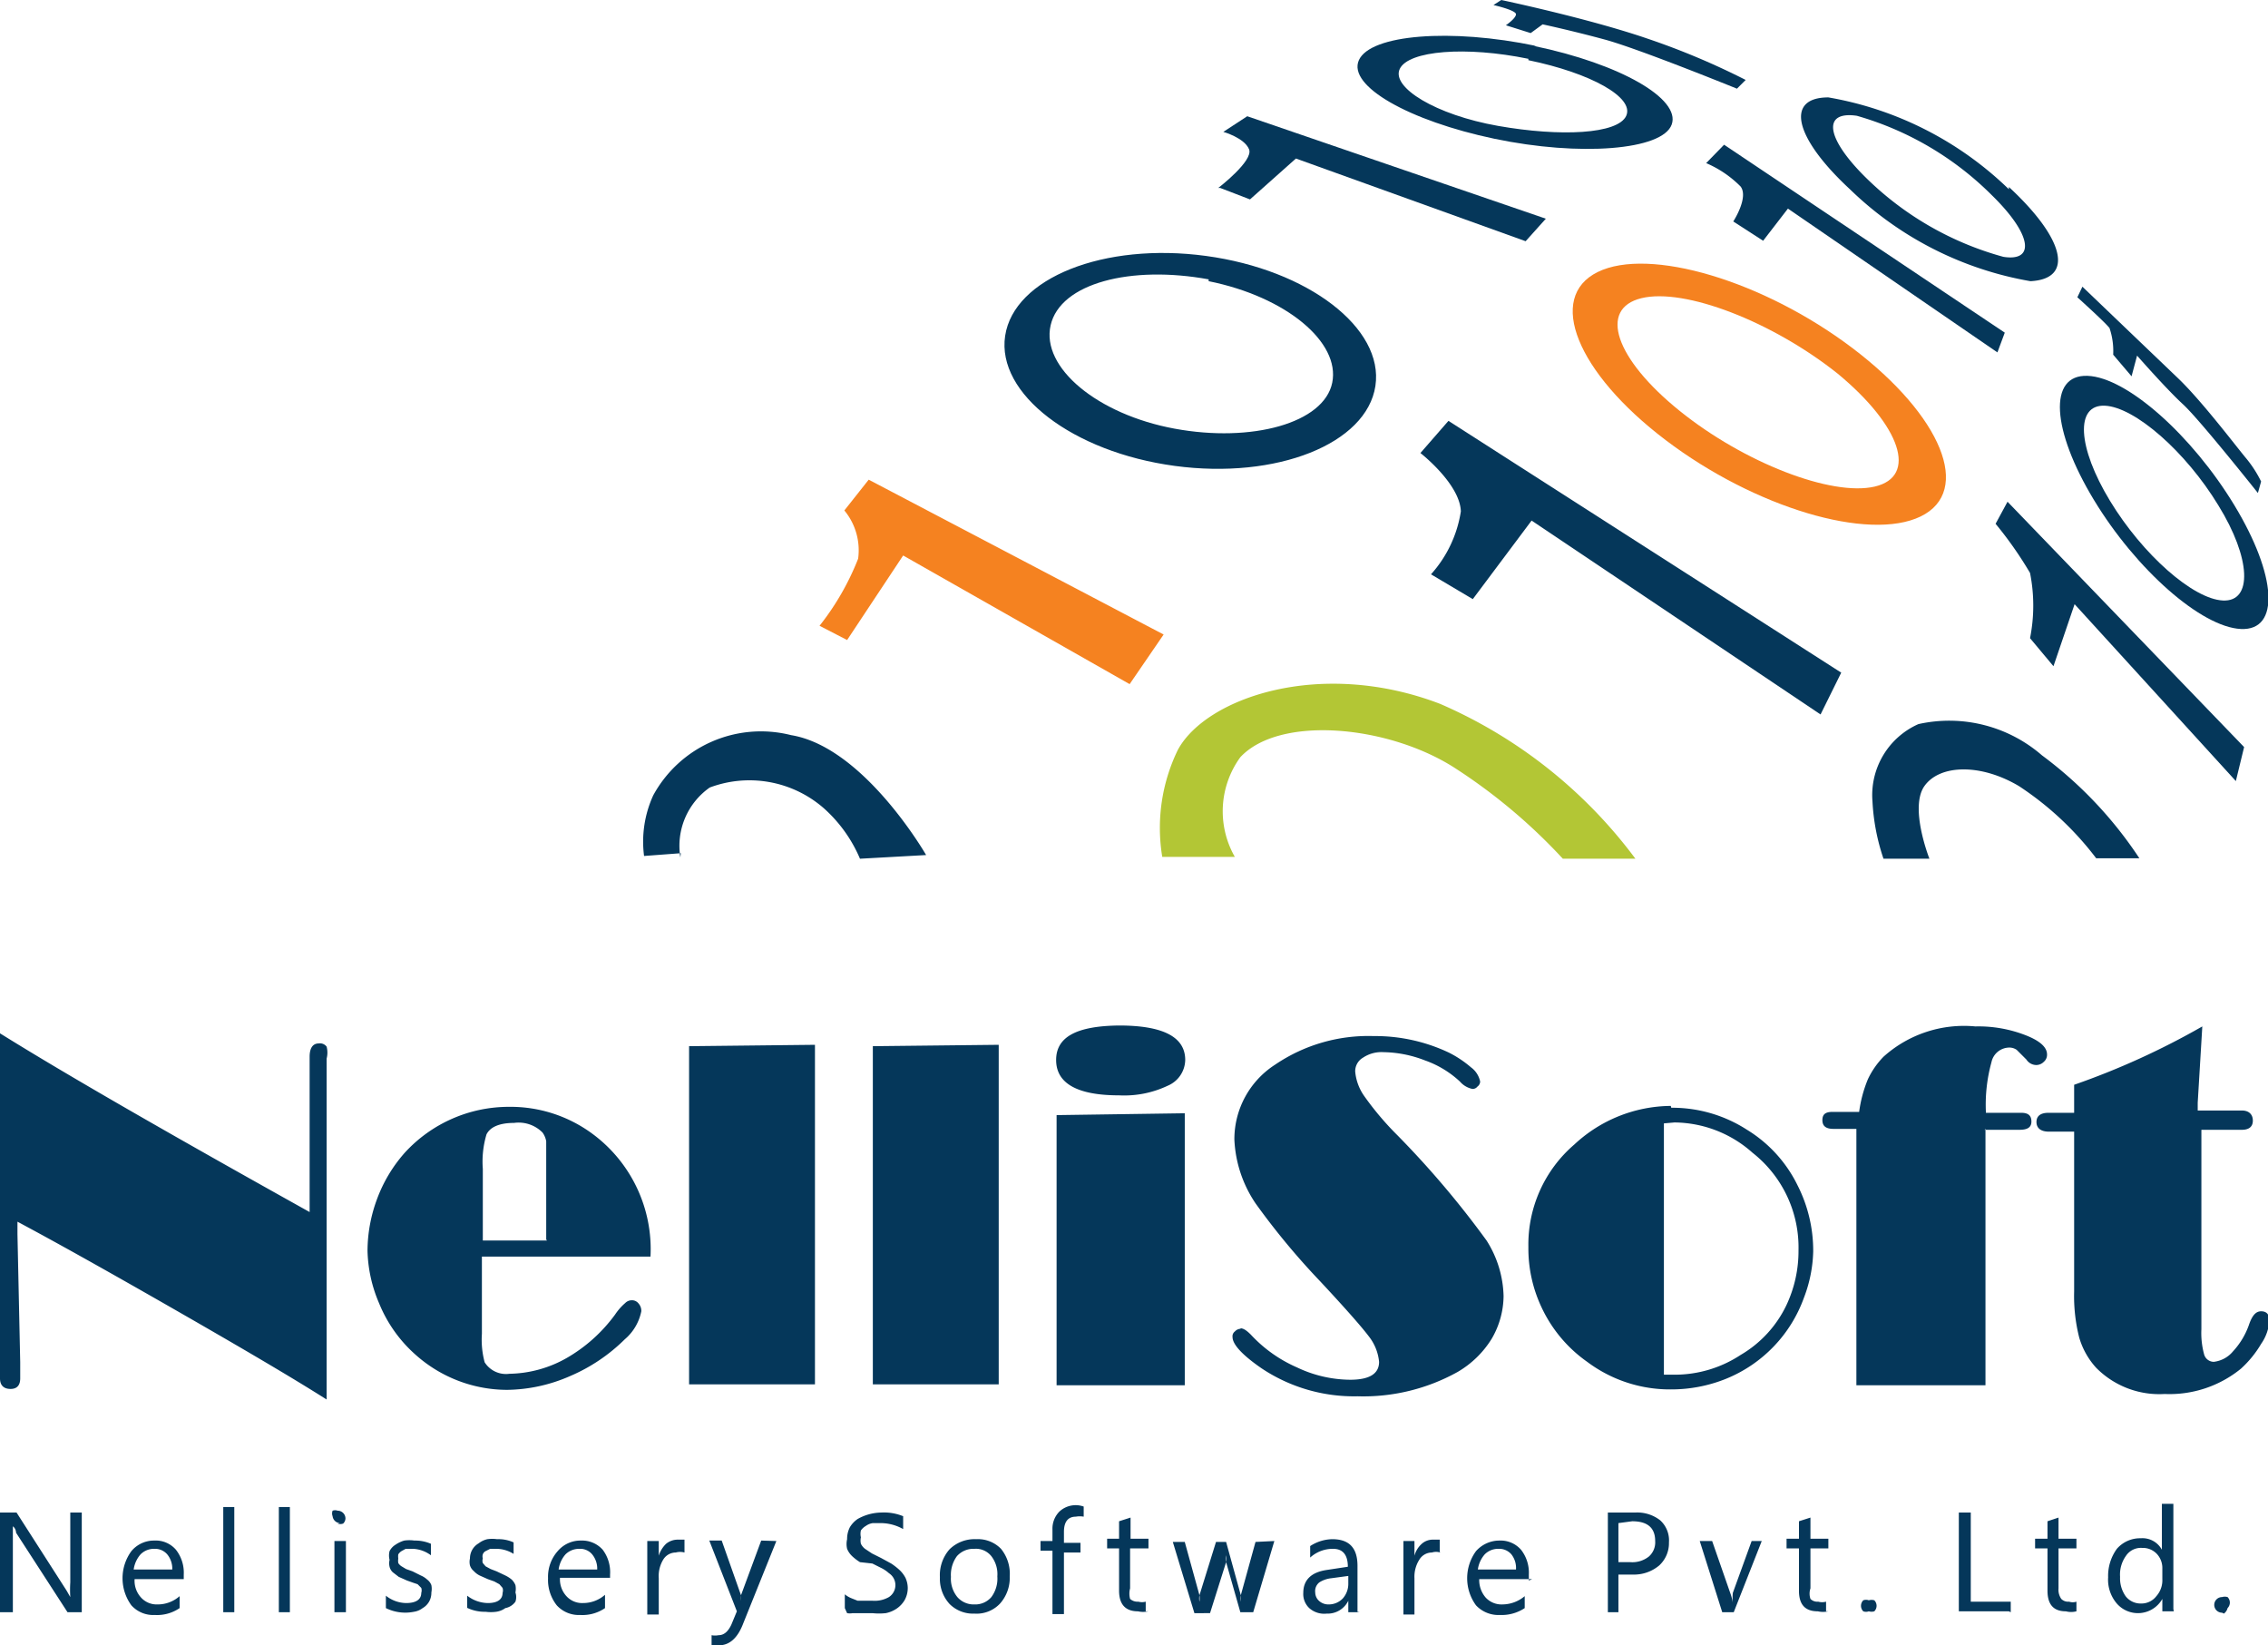 <svg xmlns="http://www.w3.org/2000/svg" viewBox="0 0 49.37 35.81"><defs><style>.cls-1{fill:#05375a;}.cls-1,.cls-2,.cls-3{fill-rule:evenodd;}.cls-2{fill:#b3c635;}.cls-3{fill:#f58220;}</style></defs><g id="Layer_2" data-name="Layer 2"><g id="Layer_1-2" data-name="Layer 1"><path class="cls-1" d="M6.74,26.36v-.9l0-1.43V23c0-.19.07-.29.2-.29a.18.18,0,0,1,.17.07.51.51,0,0,1,0,.26v.45l0,1.82V28.7l0,1.76c-.74-.47-1.83-1.11-3.26-1.93S1.26,27.06.38,26.59v.27l.06,2.79V30c0,.15-.07.23-.21.23S0,30.16,0,30V29l0-2.77,0-3.74c1.46.91,3.71,2.2,6.74,3.89Zm3.75,1v1.67a1.9,1.9,0,0,0,.06.62.55.55,0,0,0,.54.25,2.6,2.6,0,0,0,1.24-.34,3.41,3.41,0,0,0,1.06-.95,1.23,1.23,0,0,1,.22-.25.2.2,0,0,1,.14-.06.18.18,0,0,1,.15.07.24.24,0,0,1,.06.17,1.08,1.08,0,0,1-.36.61,3.82,3.82,0,0,1-1.19.8,3.5,3.5,0,0,1-1.37.3,3,3,0,0,1-2-.77,3,3,0,0,1-.79-1.12A3.06,3.06,0,0,1,8,27.22a3.27,3.27,0,0,1,.21-1.13,3.17,3.17,0,0,1,.6-1,3.07,3.07,0,0,1,2.27-1,3,3,0,0,1,1.82.59,3.12,3.12,0,0,1,1.26,2.67H10.49Zm1.4-.38V25.44c0-.33,0-.53,0-.6a.46.46,0,0,0-.08-.19.73.73,0,0,0-.62-.21c-.32,0-.52.09-.6.25a2.07,2.07,0,0,0-.08.75V27l.67,0,.73,0Zm5.85-4.24v4.5l0,2.68v.21H15V22.77Zm4,0v4.5l0,2.68v.21H19v-.25L19,29V27.49l0-2V22.77Zm2.62-.42q1.44,0,1.44.75a.62.62,0,0,1-.38.56,2.21,2.21,0,0,1-1.06.21c-.91,0-1.37-.26-1.37-.77s.46-.74,1.37-.75Zm1.43,1.91v.15l0,.85,0,1.31v2l0,1.12v.49H23l0-2,0-1.76,0-.92,0-1v-.2ZM27,28.91c.07,0,.14.05.23.14a3,3,0,0,0,1,.71,2.73,2.73,0,0,0,1.16.27q.63,0,.63-.39a1.06,1.06,0,0,0-.22-.55c-.15-.2-.5-.6-1.06-1.2a15.81,15.81,0,0,1-1.41-1.7,2.69,2.69,0,0,1-.46-1.39,1.93,1.93,0,0,1,.89-1.63,3.61,3.61,0,0,1,2.14-.62,3.75,3.75,0,0,1,1.64.36,2.36,2.36,0,0,1,.48.32.51.51,0,0,1,.2.31.14.14,0,0,1-.06.11.13.13,0,0,1-.11.05.49.49,0,0,1-.27-.16,2.17,2.17,0,0,0-.76-.46,2.58,2.58,0,0,0-.91-.18.72.72,0,0,0-.44.12.34.34,0,0,0-.17.3,1.09,1.09,0,0,0,.2.54,6.5,6.5,0,0,0,.72.85A20.16,20.16,0,0,1,32.36,27a2.35,2.35,0,0,1,.37,1.21,1.87,1.87,0,0,1-.26.93,2.13,2.13,0,0,1-.74.72,4.22,4.22,0,0,1-2.18.53,3.62,3.62,0,0,1-2.09-.61c-.42-.29-.63-.52-.63-.68a.13.13,0,0,1,.05-.12.18.18,0,0,1,.13-.06Zm9.38-4.8a3,3,0,0,1,1.65.48,2.92,2.92,0,0,1,1.1,1.21,3.14,3.14,0,0,1,.34,1.44,3,3,0,0,1-.2,1,3,3,0,0,1-1.7,1.77,3.18,3.18,0,0,1-1.18.23,3,3,0,0,1-1.84-.6,3,3,0,0,1-1-1.2,3,3,0,0,1-.28-1.3,2.87,2.87,0,0,1,1-2.23,3.11,3.11,0,0,1,2.1-.84Zm-.16.34v5.47h.23a2.61,2.61,0,0,0,1.44-.43,2.5,2.5,0,0,0,1-1.09,2.76,2.76,0,0,0,.26-1.19,2.62,2.62,0,0,0-1-2.12,2.58,2.58,0,0,0-1.7-.66Zm7,.12v1.62l0,2,0,1.74v.22H40.41V30l0-.88V27.2l0-2.48v-.15h-.5c-.16,0-.24-.06-.24-.19s.07-.18.22-.18h.58a2.85,2.85,0,0,1,.19-.71A1.8,1.8,0,0,1,41,23,2.62,2.62,0,0,1,43,22.34a2.83,2.83,0,0,1,1.09.19c.31.12.47.26.47.42a.2.2,0,0,1-.07.16.23.23,0,0,1-.17.07.26.26,0,0,1-.21-.12l-.21-.21a.28.28,0,0,0-.16-.05.4.4,0,0,0-.39.32,3.48,3.48,0,0,0-.12,1.1H44c.15,0,.22.06.22.19s-.09.18-.26.18H43.2Zm4.72-2.23a16.58,16.58,0,0,1-2.79,1.27v.61l-.4,0h-.16c-.17,0-.26.07-.26.2s.09.21.27.21h.55v3.48a3.68,3.68,0,0,0,.11,1,1.67,1.67,0,0,0,.37.66,1.93,1.93,0,0,0,1.49.57,2.46,2.46,0,0,0,1.66-.55,2.31,2.31,0,0,0,.44-.54,1,1,0,0,0,.18-.51c0-.13-.06-.2-.18-.2s-.2.1-.27.31a1.65,1.65,0,0,1-.34.56.64.64,0,0,1-.42.23.22.22,0,0,1-.21-.16,1.76,1.76,0,0,1-.06-.55l0-1.13V24.59H48l.61,0h.19c.16,0,.24-.07.24-.2s-.08-.22-.24-.22h-.11c-.25,0-.54,0-.85,0v-.17Z"/><path class="cls-1" d="M1.78,35.09H1.47L.35,33.36s0-.09-.07-.14h0c0,.05,0,.15,0,.3v1.57H0V32.92H.36l1.09,1.7.08.14h0a2.55,2.55,0,0,1,0-.32V32.92h.25v2.17ZM4,34.37H2.93a.54.54,0,0,0,.14.4.46.46,0,0,0,.36.15.72.72,0,0,0,.48-.18V35a.87.87,0,0,1-.54.15.64.64,0,0,1-.51-.21,1,1,0,0,1,0-1.18.64.64,0,0,1,.5-.23.58.58,0,0,1,.47.2.81.81,0,0,1,.17.54v.13Zm-.25-.21a.49.49,0,0,0-.11-.33.35.35,0,0,0-.28-.12.41.41,0,0,0-.3.12.63.63,0,0,0-.15.33Zm1.33.93H4.86V32.8H5.1v2.29Zm1.21,0H6.07V32.8h.24v2.29ZM7.4,33.15A.17.17,0,0,1,7.24,33a.17.17,0,0,1,0-.12.16.16,0,0,1,.11,0,.17.17,0,0,1,.17.17.16.16,0,0,1-.05.11.17.17,0,0,1-.12,0Zm.13,1.94H7.28V33.54h.25v1.55ZM8.4,35v-.27a.72.72,0,0,0,.44.16c.22,0,.33-.08.33-.22a.18.18,0,0,0,0-.11l-.08-.08L9,34.45l-.14-.05-.18-.08-.13-.1a.24.24,0,0,1-.07-.12.33.33,0,0,1,0-.15.38.38,0,0,1,0-.19.35.35,0,0,1,.13-.14.66.66,0,0,1,.19-.09.78.78,0,0,1,.22,0,.86.86,0,0,1,.36.07v.25A.71.71,0,0,0,9,33.71H8.83l-.09.05a.23.23,0,0,0-.07.07.29.29,0,0,0,0,.09.3.3,0,0,0,0,.1.23.23,0,0,0,.07.07l.1.06.14.05.18.09a.48.48,0,0,1,.14.09.27.27,0,0,1,.09.12.41.41,0,0,1,0,.16.39.39,0,0,1-.05.2.38.38,0,0,1-.14.14.41.41,0,0,1-.19.08A.95.95,0,0,1,8.4,35Zm1.77,0v-.27a.75.75,0,0,0,.45.16c.21,0,.32-.08.32-.22a.18.18,0,0,0,0-.11l-.07-.08-.11-.06-.14-.05-.18-.08a.45.45,0,0,1-.13-.1.25.25,0,0,1-.08-.12.33.33,0,0,1,0-.15.38.38,0,0,1,.05-.19.38.38,0,0,1,.14-.14.48.48,0,0,1,.19-.09.76.76,0,0,1,.21,0,.8.8,0,0,1,.36.07v.25a.71.71,0,0,0-.39-.11h-.12l-.1.05a.13.13,0,0,0-.06.07.15.15,0,0,0,0,.09.16.16,0,0,0,0,.1s0,0,.06.07l.11.06.13.05.19.09a.67.67,0,0,1,.14.09.36.36,0,0,1,.08.12.41.41,0,0,1,0,.16.31.31,0,0,1,0,.2A.35.35,0,0,1,11,35a.44.44,0,0,1-.2.08.85.85,0,0,1-.23,0,.88.88,0,0,1-.41-.09Zm3.11-.66H12.19a.54.54,0,0,0,.14.4.46.46,0,0,0,.36.15.72.72,0,0,0,.48-.18V35a.87.87,0,0,1-.54.15.65.65,0,0,1-.51-.21.89.89,0,0,1-.19-.59.84.84,0,0,1,.21-.59.65.65,0,0,1,.51-.23.6.6,0,0,1,.47.2.81.81,0,0,1,.16.54v.13ZM13,34.16a.49.49,0,0,0-.11-.33.34.34,0,0,0-.28-.12.42.42,0,0,0-.3.12.63.63,0,0,0-.15.33Zm1.9-.37a.36.36,0,0,0-.19,0,.32.32,0,0,0-.27.15.69.69,0,0,0-.1.41v.79h-.25V33.54h.25v.32h0a.61.61,0,0,1,.16-.26.4.4,0,0,1,.25-.09l.15,0v.26Zm2-.25-.72,1.79c-.12.32-.3.48-.53.48a.39.39,0,0,1-.16,0v-.22a.4.4,0,0,0,.15,0c.12,0,.21-.08.28-.23l.12-.29-.6-1.54h.27l.42,1.19a.9.9,0,0,0,0,.12h0a.35.35,0,0,1,0-.12l.44-1.19ZM18.39,35v-.3a.57.57,0,0,0,.13.08l.15.06.16,0H19a.62.62,0,0,0,.35-.08.31.31,0,0,0,0-.52.74.74,0,0,0-.16-.11l-.2-.1L18.72,34a1.09,1.09,0,0,1-.17-.13.46.46,0,0,1-.11-.16.46.46,0,0,1,0-.21.55.55,0,0,1,.06-.26.58.58,0,0,1,.17-.18,1.08,1.08,0,0,1,.52-.14,1.1,1.1,0,0,1,.47.08v.28a1,1,0,0,0-.5-.13l-.16,0a.34.34,0,0,0-.15.06.35.35,0,0,0-.11.1.33.33,0,0,0,0,.15.32.32,0,0,0,0,.14.31.31,0,0,0,.09.11l.15.1.2.1.22.12a1.41,1.41,0,0,1,.18.14.64.64,0,0,1,.13.17.54.54,0,0,1,.05.22.54.54,0,0,1-.07.27.58.58,0,0,1-.17.18.64.64,0,0,1-.24.1,1.36,1.36,0,0,1-.29,0h-.13l-.16,0-.14,0a.33.33,0,0,1-.12,0Zm2.82.12a.72.72,0,0,1-.54-.21.81.81,0,0,1-.21-.58.85.85,0,0,1,.21-.61.78.78,0,0,1,.58-.22.7.7,0,0,1,.54.21.86.86,0,0,1,.19.6.84.84,0,0,1-.21.59.7.7,0,0,1-.56.22Zm0-1.41a.48.48,0,0,0-.38.16.69.69,0,0,0-.13.45.63.63,0,0,0,.14.44.47.47,0,0,0,.37.16.46.46,0,0,0,.37-.16.67.67,0,0,0,.13-.45.64.64,0,0,0-.13-.44.43.43,0,0,0-.37-.16Zm2.38-.7a.47.47,0,0,0-.17,0c-.17,0-.26.11-.26.33v.24h.36v.21h-.36v1.34h-.25V33.75h-.26v-.21h.26v-.25a.53.53,0,0,1,.15-.39.52.52,0,0,1,.53-.11V33ZM25,35.07a.52.52,0,0,1-.23,0c-.27,0-.41-.15-.41-.45v-.92h-.26v-.21h.26v-.38l.25-.08v.46H25v.21H24.6v.87a.44.44,0,0,0,0,.23.24.24,0,0,0,.18.06.3.3,0,0,0,.16,0v.21Zm2.74-1.53-.46,1.55H27L26.69,34a.61.61,0,0,1,0-.15h0a.49.49,0,0,1,0,.15l-.35,1.11H26l-.47-1.55h.26l.32,1.16a.52.52,0,0,1,0,.14h0a.39.39,0,0,1,0-.14l.36-1.16h.22l.32,1.16a.59.59,0,0,1,0,.14h0a.93.93,0,0,1,0-.14l.32-1.16Zm1.86,1.55h-.25v-.25h0a.5.5,0,0,1-.47.28A.49.49,0,0,1,28.5,35a.42.42,0,0,1-.13-.33c0-.28.17-.45.51-.5l.46-.07c0-.26-.11-.39-.32-.39a.73.73,0,0,0-.5.19v-.25A.91.91,0,0,1,29,33.5c.37,0,.55.19.55.58v1Zm-.25-.79-.37.05a.6.6,0,0,0-.26.09.24.24,0,0,0-.09.22.25.25,0,0,0,.08.18.3.3,0,0,0,.21.08.42.42,0,0,0,.31-.13.48.48,0,0,0,.12-.33V34.3Zm2-.51a.3.3,0,0,0-.18,0,.32.32,0,0,0-.27.15.69.69,0,0,0-.11.41v.79h-.24V33.54h.24v.32h0a.53.53,0,0,1,.16-.26.36.36,0,0,1,.24-.09l.15,0v.26Zm2,.58H32.2a.58.58,0,0,0,.14.4.47.47,0,0,0,.37.15.76.76,0,0,0,.48-.18V35a.91.91,0,0,1-.54.15.67.67,0,0,1-.52-.21,1,1,0,0,1,0-1.18.68.68,0,0,1,.51-.23.59.59,0,0,1,.47.2.81.81,0,0,1,.17.54v.13ZM33,34.16a.48.48,0,0,0-.1-.33.35.35,0,0,0-.28-.12.41.41,0,0,0-.3.12.63.63,0,0,0-.15.33Zm2.23.11v.82H35V32.92h.6a.81.81,0,0,1,.54.17.59.59,0,0,1,.19.48.66.66,0,0,1-.21.5.85.85,0,0,1-.58.2Zm0-1.12V34h.26a.58.58,0,0,0,.4-.12.41.41,0,0,0,.14-.34c0-.29-.17-.43-.5-.43Zm3.12.39-.61,1.55h-.25L37,33.54h.27l.39,1.12a1.23,1.23,0,0,1,.06.22h0a1.08,1.08,0,0,1,0-.21l.41-1.13Zm1.45,1.53a.52.52,0,0,1-.23,0c-.28,0-.41-.15-.41-.45v-.92h-.27v-.21h.27v-.38l.25-.08v.46h.39v.21h-.39v.87a.36.36,0,0,0,0,.23.21.21,0,0,0,.17.06.31.31,0,0,0,.17,0v.21Zm.88,0a.17.17,0,0,1-.12,0,.17.17,0,0,1,0-.24.17.17,0,0,1,.12,0,.21.21,0,0,1,.12,0,.17.17,0,0,1,0,.24.21.21,0,0,1-.12,0Zm3.05,0H42.64V32.92h.26v1.94h.87v.23Zm1.47,0a.46.46,0,0,1-.23,0c-.27,0-.4-.15-.4-.45v-.92h-.27v-.21h.27v-.38l.24-.08v.46h.39v.21h-.39v.87a.35.35,0,0,0,.06.23.21.21,0,0,0,.17.06.25.25,0,0,0,.16,0v.21Zm2.12,0h-.25v-.27h0a.61.61,0,0,1-1,.09.8.8,0,0,1-.18-.56,1,1,0,0,1,.19-.62.67.67,0,0,1,.52-.23.48.48,0,0,1,.46.25h0v-1h.25v2.29Zm-.25-.7v-.23a.45.45,0,0,0-.12-.32.42.42,0,0,0-.32-.13.39.39,0,0,0-.35.17.7.7,0,0,0-.13.46.68.68,0,0,0,.12.42.41.41,0,0,0,.33.16.41.41,0,0,0,.34-.16.52.52,0,0,0,.13-.37Zm1.3.73a.17.17,0,0,1,0-.34.21.21,0,0,1,.12,0,.17.17,0,0,1,0,.24A.21.21,0,0,1,48.41,35.12Z"/><path class="cls-1" d="M14.81,18.66a1.55,1.55,0,0,1,.64-1.52,2.46,2.46,0,0,1,2.47.44,3.08,3.08,0,0,1,.8,1.11l1.44-.08S18.81,16.26,17.22,16a2.67,2.67,0,0,0-3,1.31,2.42,2.42,0,0,0-.2,1.32l.8-.06Z"/><path class="cls-2" d="M25.3,18.65h1.58A2,2,0,0,1,27,16.48c.85-.91,3.18-.7,4.63.21a12.2,12.2,0,0,1,2.39,2l1.58,0a10.49,10.49,0,0,0-4.25-3.37c-2.61-1-5.1-.13-5.71,1A3.88,3.88,0,0,0,25.3,18.65Z"/><path class="cls-1" d="M45.63,18.68h.94a8.85,8.85,0,0,0-2.12-2.24,3.08,3.08,0,0,0-2.69-.68,1.69,1.69,0,0,0-1,1.68A4.58,4.58,0,0,0,41,18.69h1s-.44-1.11-.11-1.58,1.22-.5,2.06,0A6.77,6.77,0,0,1,45.63,18.68Z"/><path class="cls-3" d="M17.84,13.62l.6.31,1.22-1.84,4.93,2.8.74-1.08-6.42-3.37-.53.67a1.36,1.36,0,0,1,.3,1.05A5.73,5.73,0,0,1,17.84,13.62Z"/><path class="cls-1" d="M31.15,12.5l.91.54,1.28-1.71,6.29,4.22.45-.91L31.53,9.16l-.61.7s.86.67.88,1.27A2.65,2.65,0,0,1,31.15,12.5Z"/><path class="cls-1" d="M26.56,4.09l.65.25,1-.89,5,1.8.44-.49-6.5-2.23-.52.34s.46.13.56.38-.67.84-.67.84Z"/><path class="cls-1" d="M48.67,17l.18-.74L43.7,10.92l-.26.48a8.3,8.3,0,0,1,.75,1.07,3.63,3.63,0,0,1,0,1.42l.51.61.46-1.35Z"/><path class="cls-1" d="M37.73,4.82l.65.42.54-.7,4.56,3.13.16-.43L37.53,3.15l-.39.4a2.36,2.36,0,0,1,.75.51C38.07,4.3,37.73,4.82,37.73,4.82Z"/><path class="cls-1" d="M45.33,6.24l2.09,2c.52.5,1.26,1.48,1.47,1.73a2.56,2.56,0,0,1,.33.51l-.07.25S47.88,9.13,47.52,8.8s-1-1.06-1-1.06l-.12.45L46,7.72a1.56,1.56,0,0,0-.08-.58c-.1-.13-.7-.67-.7-.67Z"/><path class="cls-1" d="M32.68,0s1.9.4,3.18.84a16.07,16.07,0,0,1,2.14.9l-.19.19S35.67,1.06,34.93.86,33.58.53,33.58.53l-.26.19L32.78.55S33,.4,33,.31s-.49-.2-.49-.2Z"/><path class="cls-1" d="M26.31,6.12C28,6.46,29.18,7.45,29,8.33s-1.75,1.31-3.43,1S22.66,8,22.87,7.08s1.75-1.31,3.44-1Zm-.06-.55c-2.22-.3-4.18.48-4.37,1.74s1.47,2.53,3.69,2.83,4.18-.48,4.37-1.74S28.47,5.87,26.25,5.57Z"/><path class="cls-3" d="M40.33,7.58c1.94,1.47,2.61,3.11,1.48,3.66s-3.61-.19-5.55-1.66-2.6-3.11-1.48-3.66,3.61.19,5.55,1.66ZM40,8.13C38.58,7,36.67,6.26,35.73,6.49s-.57,1.32.83,2.45,3.31,1.87,4.25,1.65S41.38,9.27,40,8.13Z"/><path class="cls-1" d="M33.39,1c1.88.39,3.2,1.15,3,1.71s-2,.7-3.86.31-3.2-1.15-2.95-1.71,2-.7,3.86-.31Zm-.12.28c-1.36-.28-2.61-.18-2.8.22s.78,1,2.14,1.24,2.61.18,2.79-.22S34.63,1.59,33.27,1.31Z"/><path class="cls-1" d="M48.64,11c.92,1.52,1,2.73.14,2.69s-2.28-1.29-3.2-2.81-1-2.73-.14-2.7,2.28,1.3,3.2,2.82Zm-.35,0c-.71-1.17-1.82-2.14-2.47-2.17s-.6.9.11,2.07,1.81,2.14,2.46,2.17S49,12.15,48.29,11Z"/><path class="cls-1" d="M43.73,4.07c1.21,1.12,1.43,2,.47,2.05a7.46,7.46,0,0,1-3.93-2c-1.21-1.12-1.42-2-.47-2a7.46,7.46,0,0,1,3.93,2Zm-.37.18a6.8,6.8,0,0,0-2.94-1.73c-.76-.11-.67.49.19,1.34a6.83,6.83,0,0,0,3,1.73C44.31,5.7,44.23,5.1,43.36,4.25Z"/></g></g></svg>